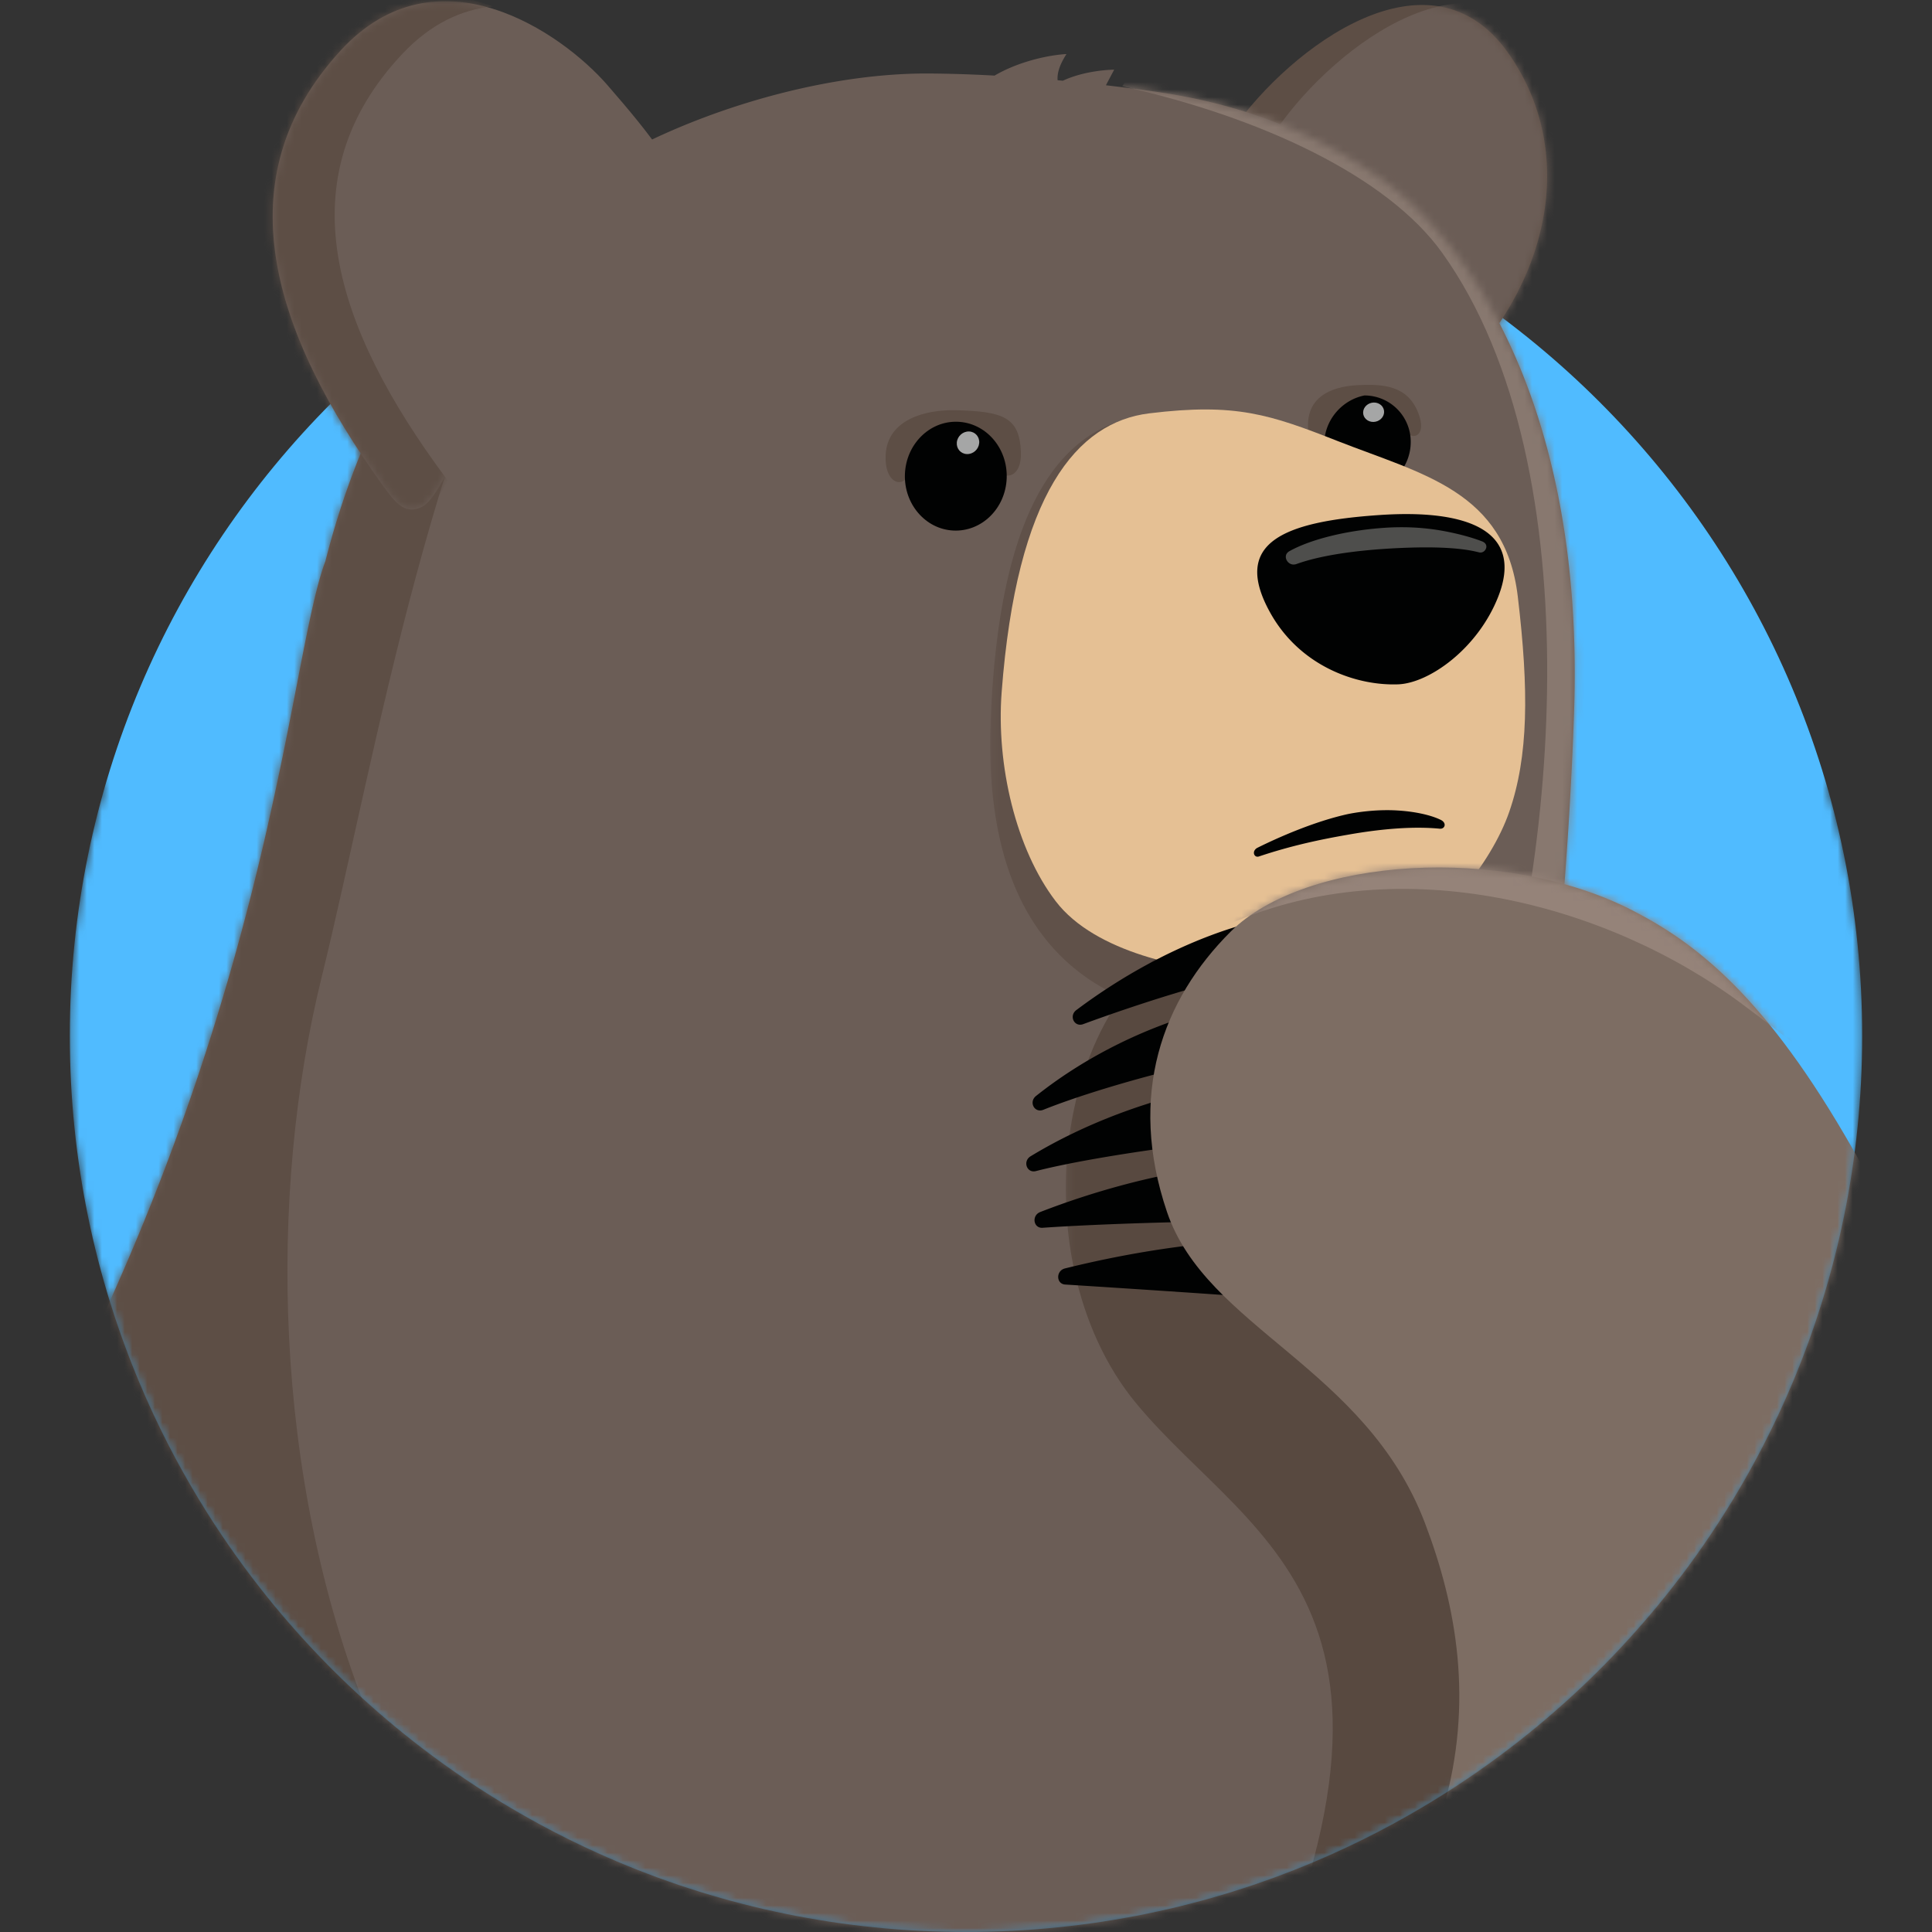 <svg xmlns="http://www.w3.org/2000/svg" xmlns:xlink="http://www.w3.org/1999/xlink" width="256" height="256"><rect width="100%" height="100%" fill="#333333" stroke="none"/><defs><path id="a" d="M242.248 104.75a118.832 118.832 0 014.502 32.5C246.75 202.834 193.584 256 128 256S9.25 202.834 9.25 137.25c0-11.269 1.57-22.171 4.502-32.5a118.831 118.831 0 01-4.502-32.5C9.25 6.666 62.416-46.5 128-46.5S246.75 6.666 246.75 72.25c0 11.269-1.57 22.171-4.502 32.5z"/><path id="c" d="M24.93.043c4.21 0 8.2 1.81 11.409 6.355 9.386 13.294 5.498 31.027-7.74 43.53-2.355 2.225-4.624 3.511-6.815 4.021h-4.44c-5.867-1.359-11.185-7.937-16.19-16.115a97.01 97.01 0 00-.91-1.457V15.984C5.74 8.462 15.847.044 24.929.044z"/><path id="e" d="M.191.192c.974.122 1.866.238 2.665.346 5.632.762 18.652 2.554 31.75 11.876 10.898 7.755 26.866 29.34 25.468 70.491-.477 14.036-1.717 32.488-4.206 50.697.07 1.906.172 3.826.31 5.758H.191V.192z"/><path id="g" d="M.202.045H63.85v80.31H.202z"/><path id="i" d="M146.595.043c-1.407.435-2.906 1.038-4.31 1.858-2.85-.156-5.794-.259-8.738-.276-12.38-.071-27.05 3.854-38.647 9.725-17.638 8.929-33.721 25.255-41.279 54.88-4.556 12.135-6.627 52.563-31.995 105.462-13.81 28.8-20.682 59.31-21.435 69.016 0 0 73.662 35.528 137.101 41.33 3.181.291 6.282.505 9.303.648V.043z"/><path id="k" d="M66.091.108c-.667 8.15-1.559 16.724-2.723 25.244.69 18.774 4.482 38.942 15.778 58.4 15.423 26.568 2.472 57.889 1.72 67.595 0 0-26.84 21.205-80.652 20.017V.108h65.877z"/><path id="m" d="M95.413 53.127c-2.767-5.048-5.774-10.23-8.923-15.759C75.08 17.34 65.897 10.17 57.28 5.752 49.771 1.902 40.503.08 31.634.08 20.298.08 9.613 3.055 4.072 8.576A40.394 40.394 0 00.014 13.28v39.847h95.4z"/><path id="o" d="M55.636 6.694C40.05 23.675 46.49 43.904 61.32 64.466c1.78 2.47 3.014 3.706 5.08 2.703 2.925-1.42 6.035-12.615 15.349-22.754 10.754-11.707 15.485-12.94 18.357-17.93 1.474-2.561-3.444-8.678-9.107-15.196-6.091-7.01-22.632-18.463-35.362-4.595"/></defs><g fill="none" fill-rule="evenodd"><mask id="b" fill="#fff"><use xlink:href="#a"/></mask><path fill="#50BBFF" d="M128 18.5c65.584 0 118.75 53.166 118.75 118.75S193.584 256 128 256 9.25 202.834 9.25 137.25 62.416 18.5 128 18.5" mask="url(#b)"/><g mask="url(#b)"><g transform="translate(-10.5)"><path fill="#5D4E45" d="M210.339 7.013c-10.327-14.625-28.735-.92-36.544 10.212-8.442 12.036-6.636 8.164 1.359 21.224C183.176 51.555 192 60.553 202.6 50.543c13.237-12.503 17.125-30.236 7.739-43.53"/><g transform="translate(174 .615)"><mask id="d" fill="#fff"><use xlink:href="#c"/></mask><path fill="#6B5D56" d="M42.329 6.14C32.002-8.485 13.594 5.22 5.785 16.352-2.658 28.388-.85 24.516 7.144 37.576 15.165 50.682 23.99 59.68 34.589 49.67c13.238-12.503 17.126-30.236 7.74-43.53" mask="url(#d)"/></g><path fill="#6B5D56" d="M230.646 203.366c-11.295-19.457-15.087-39.625-15.779-58.398 2.49-18.21 3.73-36.662 4.207-50.698 1.398-41.151-14.57-62.736-25.467-70.49-13.1-9.322-26.119-11.115-31.75-11.877a264.333 264.333 0 00-4.816-.605c.367-.698.745-1.413 1.093-2.066-.594-.002-3.965.138-6.8 1.465l-.696-.065c-.052-.779.113-1.81 1.175-3.467-1.674.069-5.914.74-9.528 2.851-2.85-.156-5.794-.259-8.738-.276-12.38-.071-27.05 3.854-38.647 9.725-17.638 8.929-33.721 25.255-41.279 54.88-4.556 12.135-6.626 52.563-31.995 105.463-13.81 28.8-20.682 59.31-21.435 69.015 0 0 73.662 35.528 137.101 41.33 63.44 5.802 95.074-19.191 95.074-19.191.753-9.706 13.703-41.028-1.72-67.596"/><g transform="translate(159 11.365)"><mask id="f" fill="#fff"><use xlink:href="#e"/></mask><path fill="#88786F" d="M47.356 133.954C57.613 105.997 63.097 50.77 42.594 22.13 35.341 11.997 18.633 4.19.191.061c4.526-7.468 52.462-6.415 52.462-6.415l23.056 28.508-6.65 59.41s23.595 78.775-21.703 52.39" mask="url(#f)"/></g><g transform="translate(141.5 54.865)"><mask id="h" fill="#fff"><use xlink:href="#g"/></mask><path fill="#605149" d="M48.288 9.002c7.853 6.13 15.092 15.42 15.486 24.925C64.96 62.53 52.04 79.81 36.027 80.322c-11.318.36-37.18-1.538-35.77-39.495C1.48 7.954 12.285-.886 25.197.12c12.692.99 14.86 2.458 23.09 8.881" mask="url(#h)"/></g><g transform="translate(0 8.115)"><mask id="j" fill="#fff"><use xlink:href="#i"/></mask><path fill="#5D4E45" d="M138.164 281.618c-82.894-10.453-99.136-103.006-85.05-160.225C60.342 92.03 67.778 45.12 87.324 13.728c.102-48.642-53.265-70.093-53.265-70.093L8.461 63.5-23.5 292.523s214.721-4.215 161.664-10.905" mask="url(#j)"/></g><g transform="translate(151.5 119.615)"><mask id="l" fill="#fff"><use xlink:href="#k"/></mask><path fill="#584940" d="M164.422 178.353c-12.4-21.603-22.216-37.588-40.06-61.324-15.988-21.268-23.376-73.995-31.642-81.199C74.6 20.04 49.002-5.102 23.777 1.061-1.613 7.265-6.683 46.693 9.537 66.32c15.765 19.077 44.433 27.583 9.4 94.82-21.332 40.944 22.778 64.91 37.86 86.797 14.187 20.59 126.04-37.5 107.625-69.584" mask="url(#l)"/></g><path fill="#5D4E45" d="M196.857 57.283c.957 1.1 2.732.382 1.568-2.58-1.415-3.601-4.58-3.843-8.012-3.67-3.85.195-6.613 1.757-6.598 5.345.012 3.102 1.76 5.385 2.585 3.674 1.222-2.535 2.38-4.554 3.954-4.98 2.601-.705 4.59.013 6.503 2.211"/><path fill="#010202" d="M191.29 52.4c-3.044.617-5.341 3.345-5.322 6.505a6.155 6.155 0 006.047 6.145c3.073-.567 5.431-3.297 5.413-6.511a6.134 6.134 0 00-6.138-6.139"/><path fill="#FEFEFE" d="M193.901 54.613c-.022.711-.665 1.291-1.433 1.296-.766.004-1.369-.567-1.347-1.275.023-.709.661-1.289 1.428-1.296.768-.007 1.374.564 1.352 1.275" opacity=".65"/><path fill="#E5C094" d="M187.772 58.45c11.195 4.399 22.174 6.611 23.839 20.564 1.49 12.482 1.422 21.21-1.133 28.574-2.393 6.895-9.196 15.07-15.407 18.26-6.363 3.27-9.282 3.884-20.614 3.082-6.713-.475-18.794-2.602-24.08-9.526-5.25-6.877-7.888-18.008-7.153-27.693 1.998-26.327 9.961-35.768 19.56-36.941 11.467-1.402 15.99.143 24.988 3.68"/><path fill="#010202" d="M151.613 168.073c15.039-3.727 27.522-4.219 30.163-3.205-1.312 3.289-5.456 7.01-5.456 7.01-3.62-.31-16.98-1.184-24.673-1.67-1.221-.077-1.249-1.834-.034-2.135m-2.958-5.385c-1.233.086-1.492-1.634-.316-2.09 14.566-5.65 27.322-6.869 30.034-6.027-1.112 3.35-5.036 7.304-5.036 7.304-3.65-.081-16.916.27-24.682.813m-.889-7.514c-1.213.312-1.788-1.307-.699-1.967 13.48-8.171 28.58-10.344 31.358-9.7-.88 3.403-4.54 7.602-4.54 7.602-3.665.176-18.478 2.103-26.12 4.065m.98-8.12c-1.172.47-1.966-1.038-.965-1.834 12.389-9.846 26.645-12.714 29.468-12.235-.686 3.432-4.727 7.417-4.727 7.417-3.665.388-16.392 3.689-23.776 6.652m4.379-13.217c12.653-9.486 24.619-12.485 28.527-12.429-.664 3.435-6.619 8.026-6.619 8.026-3.664.413-13.547 3.525-21.001 6.27-1.183.435-1.93-1.1-.907-1.867m55.888-54.747c-2.708 6.858-9.134 11.445-13.277 11.59-5.647.196-13.043-2.48-16.943-9.527-5.073-9.168 1.608-12.04 14.539-12.911 11.853-.799 19.1 2.19 15.681 10.847m-7.619 29.541c.215.103.358.232.44.366a.6.6 0 01.081.202.507.507 0 010 .196c-.049.25-.29.445-.63.414-3.383-.327-7.573-.025-12.22.803-3.549.615-7.397 1.418-11.754 2.876a.56.56 0 01-.228.029.458.458 0 01-.19-.06.495.495 0 01-.224-.307.588.588 0 01-.015-.208.646.646 0 01.063-.218.902.902 0 01.404-.39c2.619-1.305 7.523-3.497 12.07-4.482 1.898-.371 4.229-.594 6.462-.459a22.956 22.956 0 011.645.154c.535.07 1.053.159 1.546.264.984.21 1.861.486 2.55.82"/><path fill="#4E4E4C" d="M194.672 72.682c-5.031.3-9.366.969-12.383 2.054a1.136 1.136 0 01-.402.068 1.002 1.002 0 01-.36-.077 1.086 1.086 0 01-.635-.775.92.92 0 010-.33c.044-.217.18-.421.432-.57 2.689-1.519 7.538-2.826 13.122-3.147a35.734 35.734 0 012.014-.044 30.625 30.625 0 015.286.493c2.088.388 3.846.878 5.151 1.387.243.097.401.236.484.396a.618.618 0 01.063.385.757.757 0 01-.031.132c-.117.35-.489.664-.974.527-2.707-.697-6.85-.78-11.767-.5"/><path fill="#5D4E45" d="M130.736 63.061c-.669 1.602-3.063.971-2.883-2.778.228-4.73 5.311-6.027 9.284-5.928 6.291.155 8.456.92 8.637 5.528.142 3.613-2.444 3.891-3.38 1.904-1.408-2.99-3.51-4.309-5.541-4.159-2.02.15-4.42 1.376-6.117 5.433"/><path fill="#010202" d="M143.893 63.356c-.146 4.02-3.326 7.127-7.067 6.944-3.701-.18-6.56-3.52-6.42-7.461.139-3.944 3.229-7.06 6.936-6.955 3.747.105 6.696 3.451 6.55 7.472"/><path fill="#7D6D63" d="M279.792 239.403c4.965-39.255-7.522-58.59-23.802-87.17-11.41-20.029-20.593-27.198-29.21-31.616-17.106-8.77-43.332-7.017-53.207 2.825-9.05 9.02-13.703 21.623-8.435 37.162 5.213 15.378 26.303 20.519 34.179 41.215 8.248 21.675 9.704 51.22-34.775 85.334-17.57 13.477 110.87-13.126 115.25-47.75"/><g transform="translate(169.5 114.865)"><mask id="n" fill="#fff"><use xlink:href="#m"/></mask><path fill="#958379" d="M111.891-32.528C97.707-50.269 87.598-55.715 78.448-58.544c-18.162-5.618-43.823.741-52.1 12.236-7.759 10.773-37.036 60.211-22.2 53.768 22.356-9.709 49.579-2.789 67.76 10.765 63.134 47.063 18.27 36.475 55.384 25.563 37.115-10.912 4.839-51-15.4-76.316" mask="url(#n)"/></g><path fill="#FEFEFE" d="M140.249 58.719c-.078.828-.806 1.477-1.626 1.448-.818-.028-1.417-.72-1.34-1.545.076-.825.8-1.474 1.618-1.45.82.025 1.425.718 1.348 1.547" opacity=".65"/><mask id="p" fill="#fff"><use xlink:href="#o"/></mask><use fill="#6B5D56" xlink:href="#o"/><g mask="url(#p)"><path fill="#5D4E45" d="M75.785.84c-4.064.43-8.164 2.265-11.93 6.255-15.59 16.514-9.148 36.186 5.683 56.183.095.128.188.252.28.372-1.174 2.362-2.12 4.01-3.097 4.483-2.066 1.003-6.448-.521-8.229-2.99-14.828-20.564-19.13-42.596-3.544-59.577 6.49-7.07 14.114-7.213 20.837-4.725z"/></g></g></g></g></svg>